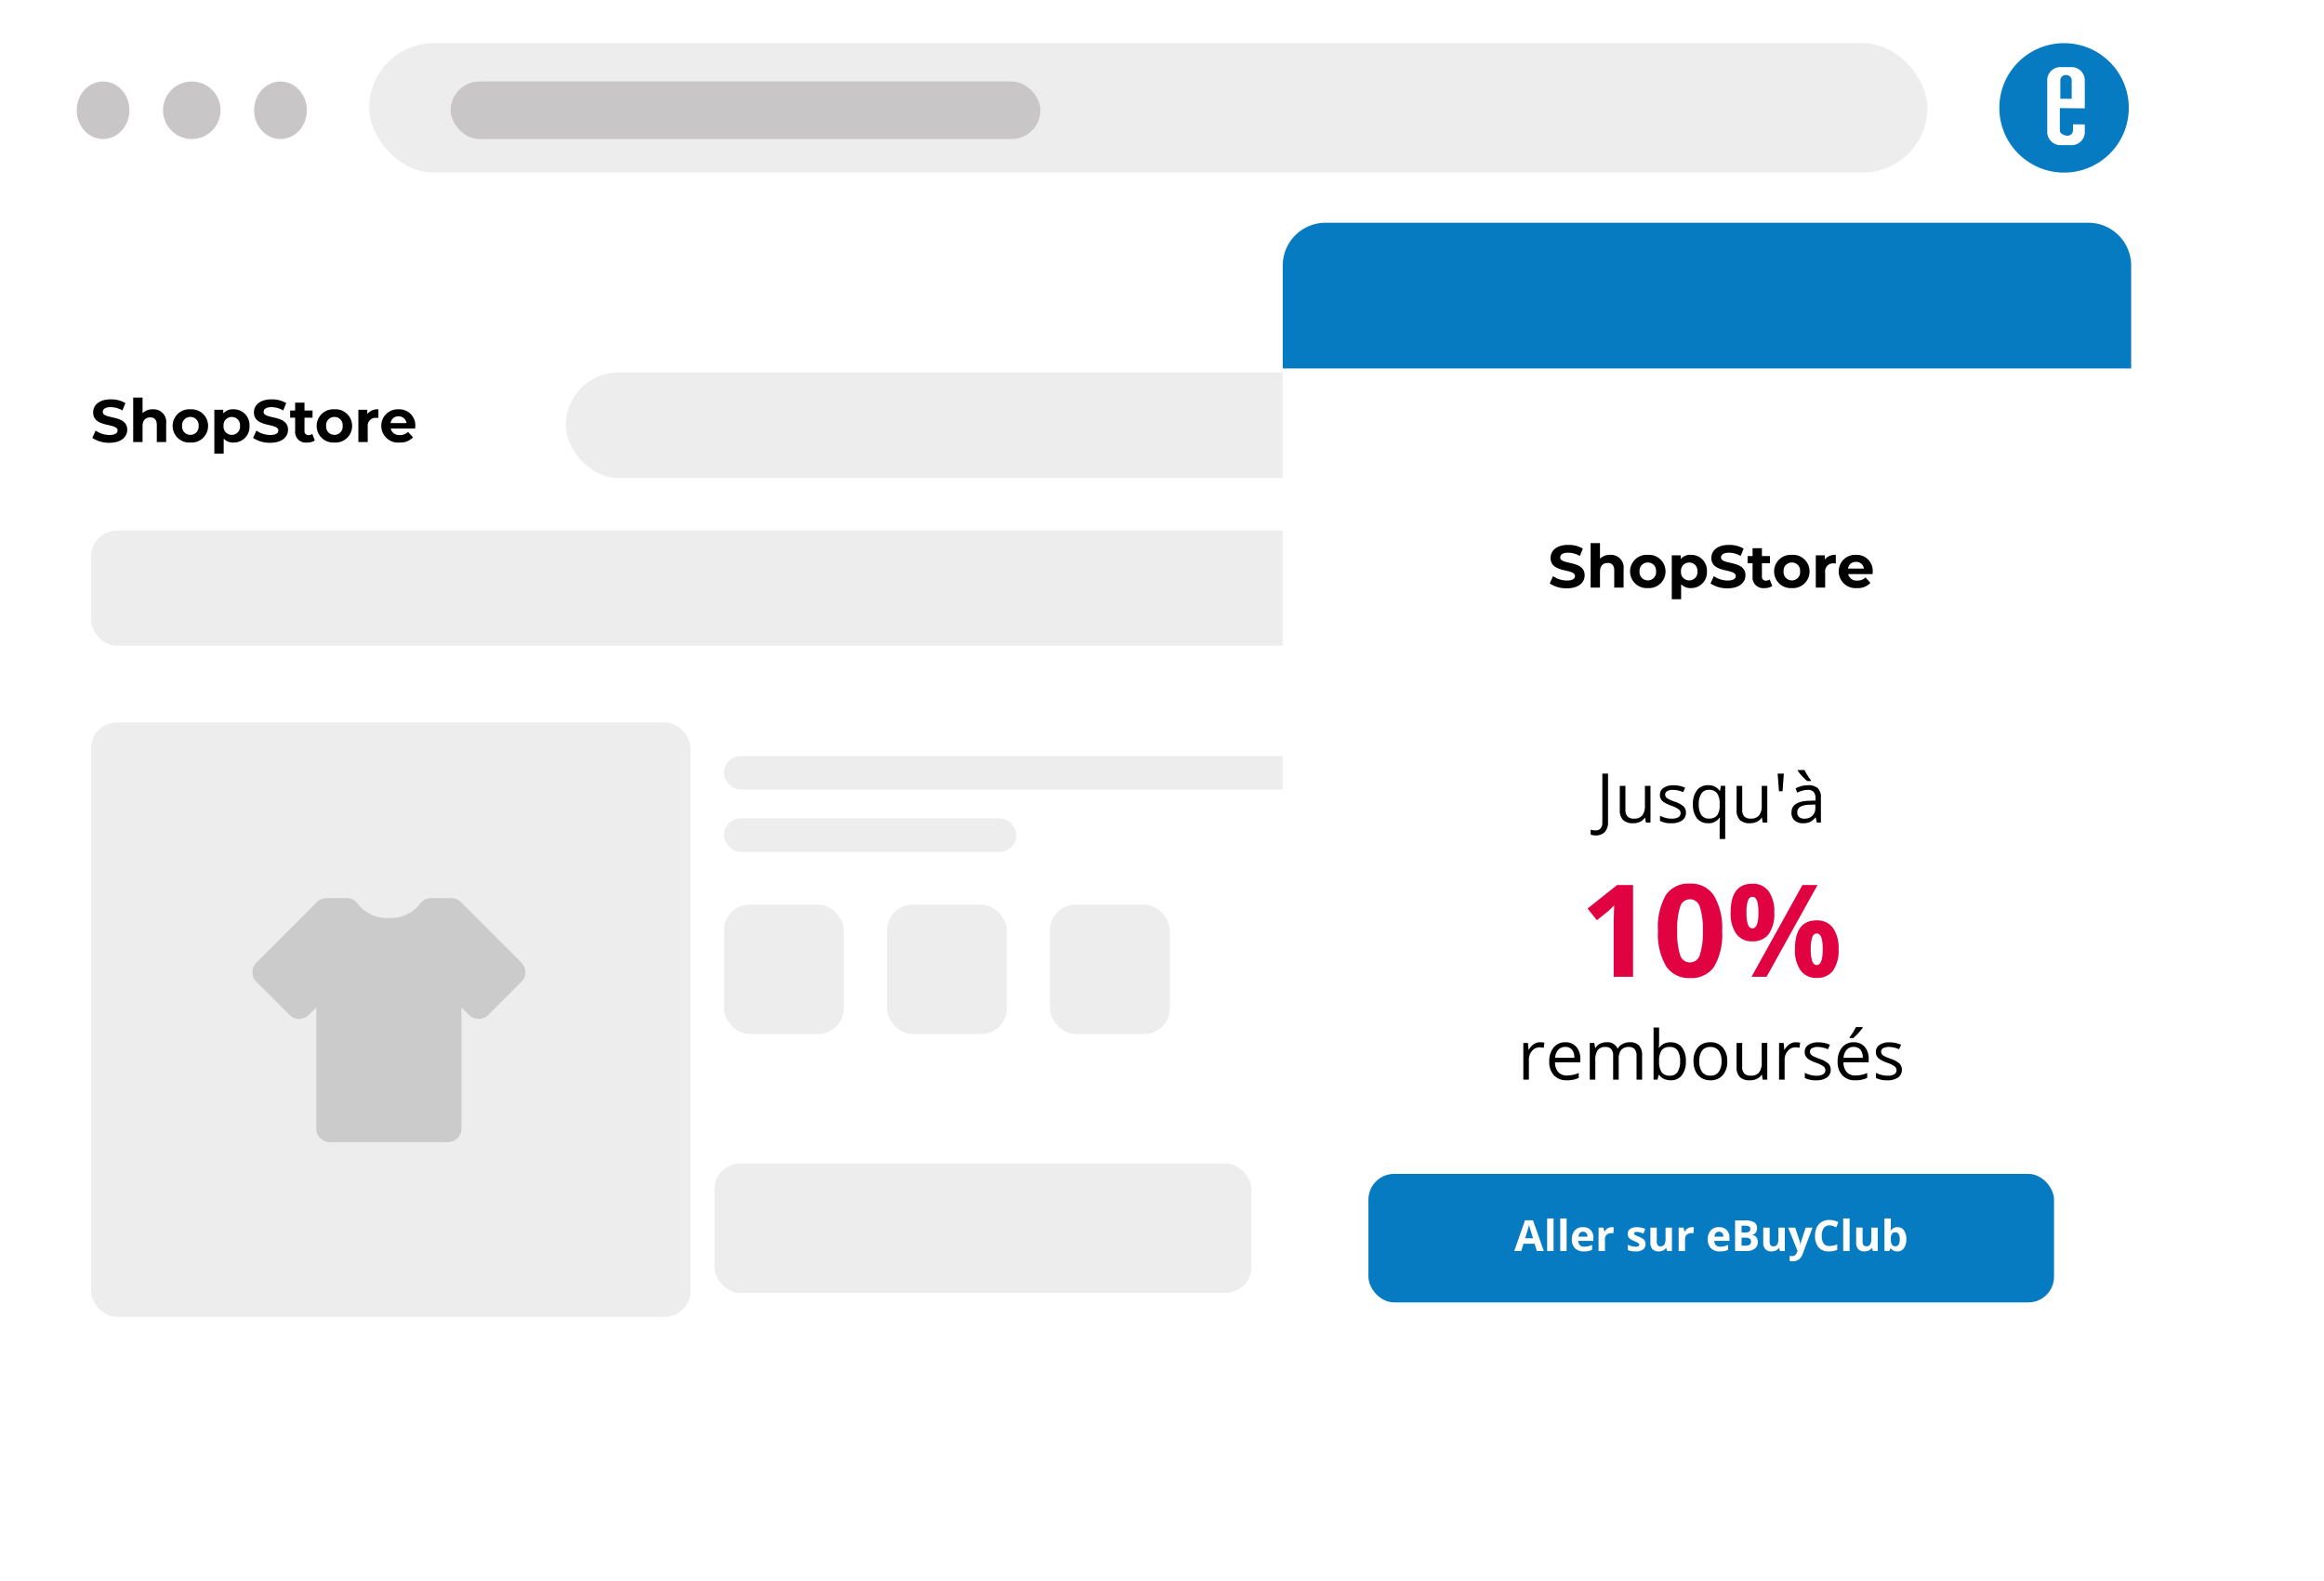 <svg xmlns="http://www.w3.org/2000/svg" xmlns:xlink="http://www.w3.org/1999/xlink" width="271.174" height="184.495" viewBox="0 0 271.174 184.495">
  <defs>
    <filter id="Rectangle_454" x="127.174" y="3.495" width="144" height="181" filterUnits="userSpaceOnUse">
      <feOffset input="SourceAlpha"/>
      <feGaussianBlur stdDeviation="7.5" result="blur"/>
      <feFlood flood-opacity="0.161"/>
      <feComposite operator="in" in2="blur"/>
      <feComposite in="SourceGraphic"/>
    </filter>
    <filter id="Rectangle_456" x="164.674" y="42.995" width="69" height="47" filterUnits="userSpaceOnUse">
      <feOffset input="SourceAlpha"/>
      <feGaussianBlur stdDeviation="3" result="blur-2"/>
      <feFlood flood-opacity="0.161"/>
      <feComposite operator="in" in2="blur-2"/>
      <feComposite in="SourceGraphic"/>
    </filter>
  </defs>
  <g id="toolbar-modale-icone" transform="translate(-891.714 -299.769)">
    <rect id="Rectangle_2" data-name="Rectangle 2" width="257.347" height="173.989" rx="6" transform="translate(891.714 299.769)" fill="#fff"/>
    <path id="Rectangle_3" data-name="Rectangle 3" d="M6,0H251.347a6,6,0,0,1,6,6V26.294a0,0,0,0,1,0,0H0a0,0,0,0,1,0,0V6A6,6,0,0,1,6,0Z" transform="translate(891.714 299.769)" fill="#fff"/>
    <circle id="Ellipse_160" data-name="Ellipse 160" cx="7.553" cy="7.553" r="7.553" transform="translate(1125.005 304.805)" fill="#077bc2"/>
    <rect id="Rectangle_4" data-name="Rectangle 4" width="181.821" height="15.105" rx="7.553" transform="translate(934.791 304.805)" fill="#ededed"/>
    <ellipse id="Ellipse_161" data-name="Ellipse 161" cx="3.077" cy="3.357" rx="3.077" ry="3.357" transform="translate(921.365 309.28)" fill="#c8c6c6"/>
    <circle id="Ellipse_162" data-name="Ellipse 162" cx="3.357" cy="3.357" r="3.357" transform="translate(910.735 309.28)" fill="#c8c6c6"/>
    <ellipse id="Ellipse_163" data-name="Ellipse 163" cx="3.077" cy="3.357" rx="3.077" ry="3.357" transform="translate(900.665 309.28)" fill="#c8c6c6"/>
    <rect id="Rectangle_5" data-name="Rectangle 5" width="68.812" height="6.713" rx="3.357" transform="translate(944.302 309.28)" fill="#c8c6c6"/>
    <rect id="Rectangle_8" data-name="Rectangle 8" width="53.148" height="26.294" rx="3" transform="translate(1083.046 369.701)" fill="#ededed"/>
    <rect id="Rectangle_11" data-name="Rectangle 11" width="174.549" height="13.427" rx="3" transform="translate(902.343 361.701)" fill="#ededed"/>
    <rect id="Rectangle_18" data-name="Rectangle 18" width="178.465" height="12.308" rx="6.154" transform="translate(957.729 343.239)" fill="#ededed"/>
    <rect id="Rectangle_12" data-name="Rectangle 12" width="13.986" height="15.105" rx="3" transform="translate(976.191 405.338)" fill="#ededed"/>
    <rect id="Rectangle_16" data-name="Rectangle 16" width="73.288" height="3.916" rx="1.958" transform="translate(976.191 387.995)" fill="#ededed"/>
    <rect id="Rectangle_17" data-name="Rectangle 17" width="34.126" height="3.916" rx="1.958" transform="translate(976.191 395.268)" fill="#ededed"/>
    <rect id="Rectangle_15" data-name="Rectangle 15" width="69.931" height="69.372" rx="3" transform="translate(902.343 384.079)" fill="#ededed"/>
    <rect id="Rectangle_13" data-name="Rectangle 13" width="13.986" height="15.105" rx="3" transform="translate(995.212 405.338)" fill="#ededed"/>
    <rect id="Rectangle_22" data-name="Rectangle 22" width="13.986" height="15.105" rx="3" transform="translate(1014.233 405.338)" fill="#ededed"/>
    <rect id="Rectangle_14" data-name="Rectangle 14" width="62.658" height="15.105" rx="3" transform="translate(975.072 435.548)" fill="#ededed"/>
    <rect id="Rectangle_9" data-name="Rectangle 9" width="53.148" height="26.294" rx="3" transform="translate(1083.046 400.471)" fill="#ededed"/>
    <rect id="Rectangle_10" data-name="Rectangle 10" width="53.148" height="25.735" rx="3" transform="translate(1083.046 431.8)" fill="#ededed"/>
    <g id="black" transform="translate(921.169 404.583)">
      <g id="Groupe_1548" data-name="Groupe 1548" transform="translate(0 0)">
        <path id="Tracé_1817" data-name="Tracé 1817" d="M23.616,4.118l-.4.4v-.4H21.256a5.828,5.828,0,0,1-4.92,2.312,5.827,5.827,0,0,1-4.919-2.312H9.455v.4l-.4-.4L2,11.178,5.859,15.04l3.6-3.6V29.429H23.216V11.444l3.6,3.6,3.859-3.863Z" transform="translate(-0.413 -2.531)" fill="#cbcbcb"/>
        <path id="Tracé_1818" data-name="Tracé 1818" d="M22.8,30.6H9.041a1.587,1.587,0,0,1-1.587-1.587V14.861l-.887.887a1.584,1.584,0,0,1-1.123.465h0a1.589,1.589,0,0,1-1.123-.465L.463,11.886a1.588,1.588,0,0,1,0-2.243L7.52,2.583a1.6,1.6,0,0,1,1.321-.452,1.67,1.67,0,0,1,.2-.013H11a1.587,1.587,0,0,1,1.332.724A4.283,4.283,0,0,0,15.922,4.43,4.285,4.285,0,0,0,19.51,2.842a1.586,1.586,0,0,1,1.332-.724H22.8a1.52,1.52,0,0,1,.2.013,1.63,1.63,0,0,1,.2-.013h0a1.59,1.59,0,0,1,1.123.465L31.38,9.642a1.588,1.588,0,0,1,0,2.243l-3.859,3.863a1.587,1.587,0,0,1-1.122.465h0a1.583,1.583,0,0,1-1.122-.464l-.888-.888V29.015A1.587,1.587,0,0,1,22.8,30.6ZM10.628,27.429H21.216v-16.4a1.586,1.586,0,0,1,2.708-1.122L26.4,12.382l1.617-1.618L22.938,5.685A1.557,1.557,0,0,1,22.2,5.57a1.582,1.582,0,0,1-.446-.278h-.136A7.69,7.69,0,0,1,15.922,7.6a7.691,7.691,0,0,1-5.693-2.312h-.136a1.585,1.585,0,0,1-.445.278,1.62,1.62,0,0,1-.743.115l-5.077,5.08,1.617,1.618L7.918,9.909a1.587,1.587,0,0,1,2.709,1.122v16.4Z" transform="translate(0.001 -2.118)" fill="#cbcbcb"/>
      </g>
    </g>
    <path id="Tracé_7555" data-name="Tracé 7555" d="M-16.863.084c1.4,0,2.079-.7,2.079-1.519,0-1.8-2.849-1.176-2.849-2.079,0-.308.259-.56.931-.56a2.767,2.767,0,0,1,1.358.385l.35-.861a3.287,3.287,0,0,0-1.7-.434c-1.393,0-2.065.693-2.065,1.526,0,1.82,2.849,1.19,2.849,2.107,0,.3-.273.525-.945.525a2.882,2.882,0,0,1-1.617-.511l-.385.854A3.493,3.493,0,0,0-16.863.084Zm5.068-3.906a1.655,1.655,0,0,0-1.2.448v-1.82h-1.092V0h1.092V-1.862c0-.693.378-1.015.9-1.015.483,0,.763.28.763.889V0h1.092V-2.156A1.476,1.476,0,0,0-11.795-3.822ZM-7.413.056A1.933,1.933,0,0,0-5.348-1.883,1.933,1.933,0,0,0-7.413-3.822,1.939,1.939,0,0,0-9.485-1.883,1.939,1.939,0,0,0-7.413.056Zm0-.9a.956.956,0,0,1-.966-1.043.956.956,0,0,1,.966-1.043.95.95,0,0,1,.959,1.043A.95.95,0,0,1-7.413-.84Zm5.019-2.982a1.463,1.463,0,0,0-1.183.49v-.434H-4.62V1.358h1.092V-.4A1.462,1.462,0,0,0-2.394.056,1.829,1.829,0,0,0-.518-1.883,1.829,1.829,0,0,0-2.394-3.822ZM-2.583-.84a.95.95,0,0,1-.959-1.043.95.95,0,0,1,.959-1.043.95.95,0,0,1,.959,1.043A.95.95,0,0,1-2.583-.84ZM1.9.084c1.4,0,2.079-.7,2.079-1.519,0-1.8-2.849-1.176-2.849-2.079,0-.308.259-.56.931-.56a2.767,2.767,0,0,1,1.358.385l.35-.861a3.287,3.287,0,0,0-1.7-.434C.672-4.984,0-4.291,0-3.458c0,1.82,2.849,1.19,2.849,2.107,0,.3-.273.525-.945.525A2.882,2.882,0,0,1,.287-1.337L-.1-.483A3.493,3.493,0,0,0,1.9.084ZM6.811-.952a.736.736,0,0,1-.441.14.439.439,0,0,1-.469-.5V-2.842h.938v-.84H5.9V-4.6H4.809v.917H4.228v.84h.581V-1.3A1.242,1.242,0,0,0,6.216.056a1.561,1.561,0,0,0,.889-.238ZM9.394.056a1.933,1.933,0,0,0,2.065-1.939A1.933,1.933,0,0,0,9.394-3.822,1.939,1.939,0,0,0,7.322-1.883,1.939,1.939,0,0,0,9.394.056Zm0-.9a.956.956,0,0,1-.966-1.043.956.956,0,0,1,.966-1.043.95.95,0,0,1,.959,1.043A.95.95,0,0,1,9.394-.84ZM13.23-3.269v-.5H12.187V0h1.092V-1.778a.925.925,0,0,1,1-1.05c.084,0,.154.007.245.014V-3.822A1.52,1.52,0,0,0,13.23-3.269Zm5.6,1.4a1.864,1.864,0,0,0-1.96-1.953,1.917,1.917,0,0,0-2.009,1.939A1.955,1.955,0,0,0,17.01.056a1.972,1.972,0,0,0,1.554-.609l-.581-.63a1.277,1.277,0,0,1-.945.364,1,1,0,0,1-1.078-.756h2.849C18.816-1.666,18.83-1.785,18.83-1.869ZM16.877-3a.9.9,0,0,1,.924.784H15.946A.892.892,0,0,1,16.877-3Z" transform="translate(921.343 351.358)"/>
    <path id="Tracé_7015" data-name="Tracé 7015" d="M5.677,7.772,4.306,7.758,4.3,8.5a.627.627,0,0,1-.662.587c-.366,0-.87-.267-.87-.591V5.867l2.909.03V2.489A1.56,1.56,0,0,0,4,1.086l-1.024,0A1.552,1.552,0,0,0,1.3,2.481l0,6.308a1.561,1.561,0,0,0,1.676,1.4l1.024,0A1.552,1.552,0,0,0,5.677,8.8ZM3.488,2.008A.631.631,0,0,1,4.15,2.6V4.78l-1.324,0V2.595A.627.627,0,0,1,3.488,2.008Z" transform="translate(1129.298 306.517)" fill="#fff"/>
    <g transform="matrix(1, 0, 0, 1, 891.71, 299.77)" filter="url(#Rectangle_454)">
      <rect id="Rectangle_454-2" data-name="Rectangle 454" width="99" height="136" rx="5" transform="translate(149.67 25.99)" fill="#fff"/>
    </g>
    <path id="Rectangle_455" data-name="Rectangle 455" d="M5,0H94a5,5,0,0,1,5,5V17a0,0,0,0,1,0,0H0a0,0,0,0,1,0,0V5A5,5,0,0,1,5,0Z" transform="translate(1041.388 325.764)" fill="#077bc2"/>
    <g transform="matrix(1, 0, 0, 1, 891.71, 299.77)" filter="url(#Rectangle_456)">
      <rect id="Rectangle_456-2" data-name="Rectangle 456" width="51" height="29" transform="translate(173.67 51.99)" fill="#fff"/>
    </g>
    <path id="Tracé_7562" data-name="Tracé 7562" d="M-13.494,1.5a1.31,1.31,0,0,1-.578-.105V.832a2.122,2.122,0,0,0,.578.078.732.732,0,0,0,.588-.234,1.009,1.009,0,0,0,.2-.676V-5.711h.664V-.055a1.638,1.638,0,0,1-.375,1.15A1.391,1.391,0,0,1-13.494,1.5Zm3.48-5.785V-1.5a1.117,1.117,0,0,0,.238.781.971.971,0,0,0,.746.258,1.217,1.217,0,0,0,.982-.367,1.852,1.852,0,0,0,.311-1.2v-2.25h.648V0h-.535l-.094-.574h-.035A1.292,1.292,0,0,1-8.3-.09a1.858,1.858,0,0,1-.807.168,1.637,1.637,0,0,1-1.17-.371A1.58,1.58,0,0,1-10.67-1.48v-2.8Zm7.063,3.113A1.072,1.072,0,0,1-3.4-.246a2.093,2.093,0,0,1-1.25.324,2.718,2.718,0,0,1-1.328-.27v-.6a3.212,3.212,0,0,0,.662.246,2.765,2.765,0,0,0,.682.09A1.546,1.546,0,0,0-3.85-.619a.536.536,0,0,0,.273-.494.536.536,0,0,0-.217-.428,3.41,3.41,0,0,0-.846-.42,4.586,4.586,0,0,1-.85-.389,1.161,1.161,0,0,1-.375-.377.983.983,0,0,1-.123-.5.961.961,0,0,1,.426-.826,1.984,1.984,0,0,1,1.168-.3,3.417,3.417,0,0,1,1.352.281l-.23.527a3.1,3.1,0,0,0-1.168-.266,1.344,1.344,0,0,0-.7.145.447.447,0,0,0-.234.4.485.485,0,0,0,.088.293A.867.867,0,0,0-5-2.75a6.329,6.329,0,0,0,.75.316,2.8,2.8,0,0,1,1.029.559A.985.985,0,0,1-2.951-1.168Zm2.672.7A1.178,1.178,0,0,0,.666-.812,1.883,1.883,0,0,0,.982-1.984v-.145a2.141,2.141,0,0,0-.3-1.293,1.142,1.142,0,0,0-.965-.395.992.992,0,0,0-.873.443,2.2,2.2,0,0,0-.3,1.252,2.129,2.129,0,0,0,.3,1.232A1.013,1.013,0,0,0-.279-.465Zm-.1.543A1.562,1.562,0,0,1-1.67-.5a2.541,2.541,0,0,1-.465-1.625A2.573,2.573,0,0,1-1.666-3.77a1.573,1.573,0,0,1,1.3-.59A1.559,1.559,0,0,1,.99-3.7h.035l.094-.586h.512v6.2H.982V.09a4.363,4.363,0,0,1,.043-.664H.975A1.531,1.531,0,0,1-.377.078ZM3.615-4.281V-1.5a1.117,1.117,0,0,0,.238.781A.971.971,0,0,0,4.6-.465a1.217,1.217,0,0,0,.982-.367,1.852,1.852,0,0,0,.311-1.2v-2.25h.648V0H6.006L5.912-.574H5.877a1.292,1.292,0,0,1-.553.484,1.858,1.858,0,0,1-.807.168,1.637,1.637,0,0,1-1.17-.371A1.58,1.58,0,0,1,2.959-1.48v-2.8Zm4.859-1.43L8.318-3.648h-.41l-.16-2.062ZM12.318,0l-.129-.609h-.031a1.8,1.8,0,0,1-.639.545,1.947,1.947,0,0,1-.795.143,1.43,1.43,0,0,1-1-.328,1.2,1.2,0,0,1-.361-.934q0-1.3,2.074-1.359l.727-.023v-.266a1.085,1.085,0,0,0-.217-.744.892.892,0,0,0-.693-.24,2.825,2.825,0,0,0-1.211.328l-.2-.5a3.047,3.047,0,0,1,.693-.27,3,3,0,0,1,.756-.1,1.631,1.631,0,0,1,1.135.34,1.419,1.419,0,0,1,.369,1.09V0ZM10.854-.457A1.316,1.316,0,0,0,11.8-.789a1.228,1.228,0,0,0,.346-.93v-.387l-.648.027a2.359,2.359,0,0,0-1.115.24.724.724,0,0,0-.342.662.668.668,0,0,0,.213.535A.884.884,0,0,0,10.854-.457Zm.77-4.391h-.43a5.837,5.837,0,0,1-.6-.578,4.662,4.662,0,0,1-.5-.621v-.082h.793a5.7,5.7,0,0,0,.348.623,5.432,5.432,0,0,0,.395.561Z" transform="translate(1091.388 395.764)"/>
    <rect id="Rectangle_457" data-name="Rectangle 457" width="80" height="15" rx="3" transform="translate(1051.388 436.764)" fill="#077bc2"/>
    <path id="Tracé_7561" data-name="Tracé 7561" d="M-9.122,0h-2.263V-6.2l.022-1.018.037-1.113q-.564.564-.784.74l-1.23.989-1.091-1.362,3.45-2.747h1.86ZM1.271-5.354A7.464,7.464,0,0,1,.352-1.2,3.189,3.189,0,0,1-2.479.146,3.153,3.153,0,0,1-5.273-1.245a7.358,7.358,0,0,1-.941-4.109A7.535,7.535,0,0,1-5.3-9.532a3.176,3.176,0,0,1,2.82-1.344A3.161,3.161,0,0,1,.322-9.47,7.373,7.373,0,0,1,1.271-5.354Zm-5.237,0a8.331,8.331,0,0,0,.341,2.823,1.179,1.179,0,0,0,1.146.853,1.191,1.191,0,0,0,1.143-.864A8.1,8.1,0,0,0-.985-5.354,8.076,8.076,0,0,0-1.34-8.185a1.193,1.193,0,0,0-1.139-.861,1.183,1.183,0,0,0-1.143.861A8.316,8.316,0,0,0-3.966-5.354ZM4.113-7.5a4.367,4.367,0,0,0,.165,1.388q.165.458.531.458.7,0,.7-1.846t-.7-1.831q-.366,0-.531.45A4.3,4.3,0,0,0,4.113-7.5Zm3.245-.015a4.108,4.108,0,0,1-.652,2.531,2.265,2.265,0,0,1-1.912.846,2.207,2.207,0,0,1-1.868-.868,4.09,4.09,0,0,1-.659-2.509q0-3.347,2.527-3.347a2.248,2.248,0,0,1,1.9.868A4.018,4.018,0,0,1,7.357-7.515ZM12.4-10.708,6.456,0H4.7l5.94-10.708Zm-.784,7.485a4.367,4.367,0,0,0,.165,1.388q.165.458.531.458.7,0,.7-1.846t-.7-1.831q-.366,0-.531.45A4.3,4.3,0,0,0,11.613-3.223Zm3.245-.015a4.094,4.094,0,0,1-.652,2.523,2.265,2.265,0,0,1-1.912.846,2.207,2.207,0,0,1-1.868-.868,4.076,4.076,0,0,1-.659-2.5q0-3.347,2.527-3.347a2.248,2.248,0,0,1,1.9.868A4.018,4.018,0,0,1,14.857-3.237Z" transform="translate(1091.388 413.764)" fill="#e10241"/>
    <path id="Tracé_7563" data-name="Tracé 7563" d="M-19.973-4.359a2.537,2.537,0,0,1,.512.047l-.09.6a2.209,2.209,0,0,0-.469-.059,1.141,1.141,0,0,0-.889.422A1.538,1.538,0,0,0-21.277-2.3V0h-.648V-4.281h.535l.074.793h.031a1.882,1.882,0,0,1,.574-.645A1.293,1.293,0,0,1-19.973-4.359ZM-16.852.078A1.967,1.967,0,0,1-18.35-.5,2.238,2.238,0,0,1-18.9-2.105a2.482,2.482,0,0,1,.51-1.645,1.693,1.693,0,0,1,1.369-.609,1.615,1.615,0,0,1,1.273.529,2.029,2.029,0,0,1,.469,1.4v.41h-2.949a1.7,1.7,0,0,0,.381,1.145,1.317,1.317,0,0,0,1.018.391,3.448,3.448,0,0,0,1.367-.289V-.2a3.432,3.432,0,0,1-.65.213A3.655,3.655,0,0,1-16.852.078Zm-.176-3.895a1.059,1.059,0,0,0-.822.336,1.549,1.549,0,0,0-.361.93h2.238a1.426,1.426,0,0,0-.273-.939A.962.962,0,0,0-17.027-3.816ZM-8.715,0V-2.785a1.156,1.156,0,0,0-.219-.768.846.846,0,0,0-.68-.256,1.1,1.1,0,0,0-.895.348,1.652,1.652,0,0,0-.289,1.07V0h-.648V-2.785a1.156,1.156,0,0,0-.219-.768.851.851,0,0,0-.684-.256,1.059,1.059,0,0,0-.893.365,1.977,1.977,0,0,0-.283,1.2V0h-.648V-4.281h.527l.105.586h.031a1.274,1.274,0,0,1,.518-.488,1.581,1.581,0,0,1,.748-.176,1.272,1.272,0,0,1,1.313.727h.031a1.365,1.365,0,0,1,.555-.531,1.721,1.721,0,0,1,.828-.2,1.45,1.45,0,0,1,1.088.373,1.669,1.669,0,0,1,.361,1.193V0Zm3.977-4.352a1.592,1.592,0,0,1,1.311.576,2.529,2.529,0,0,1,.467,1.631A2.547,2.547,0,0,1-3.432-.506,1.585,1.585,0,0,1-4.738.078,1.853,1.853,0,0,1-5.5-.076a1.436,1.436,0,0,1-.58-.475h-.047L-6.266,0H-6.73V-6.078h.648V-4.6q0,.5-.031.891h.031A1.539,1.539,0,0,1-4.738-4.352Zm-.094.543a1.132,1.132,0,0,0-.957.381,2.148,2.148,0,0,0-.293,1.283,2.143,2.143,0,0,0,.3,1.291,1.144,1.144,0,0,0,.965.389A1,1,0,0,0-3.926-.9a2.239,2.239,0,0,0,.293-1.252A2.151,2.151,0,0,0-3.926-3.4,1.038,1.038,0,0,0-4.832-3.809Zm6.7,1.664A2.362,2.362,0,0,1,1.34-.51,1.857,1.857,0,0,1-.117.078a1.93,1.93,0,0,1-1.02-.27,1.779,1.779,0,0,1-.687-.773,2.7,2.7,0,0,1-.242-1.18,2.358,2.358,0,0,1,.523-1.631A1.851,1.851,0,0,1-.09-4.359a1.811,1.811,0,0,1,1.428.6A2.352,2.352,0,0,1,1.867-2.145Zm-3.262,0a2.032,2.032,0,0,0,.328,1.25A1.139,1.139,0,0,0-.1-.465,1.147,1.147,0,0,0,.865-.893,2.022,2.022,0,0,0,1.2-2.145a1.989,1.989,0,0,0-.33-1.24,1.16,1.16,0,0,0-.975-.424,1.141,1.141,0,0,0-.961.418A2.011,2.011,0,0,0-1.395-2.145ZM3.613-4.281V-1.5a1.117,1.117,0,0,0,.238.781A.971.971,0,0,0,4.6-.465,1.217,1.217,0,0,0,5.58-.832a1.852,1.852,0,0,0,.311-1.2v-2.25h.648V0H6L5.91-.574H5.875a1.292,1.292,0,0,1-.553.484,1.858,1.858,0,0,1-.807.168,1.637,1.637,0,0,1-1.17-.371A1.58,1.58,0,0,1,2.957-1.48v-2.8Zm6.254-.078a2.537,2.537,0,0,1,.512.047l-.09.6A2.209,2.209,0,0,0,9.82-3.77a1.141,1.141,0,0,0-.889.422A1.538,1.538,0,0,0,8.563-2.3V0H7.914V-4.281h.535l.074.793h.031a1.882,1.882,0,0,1,.574-.645A1.293,1.293,0,0,1,9.867-4.359Zm4.074,3.191a1.072,1.072,0,0,1-.445.922,2.093,2.093,0,0,1-1.25.324,2.718,2.718,0,0,1-1.328-.27v-.6a3.212,3.212,0,0,0,.662.246,2.765,2.765,0,0,0,.682.09,1.546,1.546,0,0,0,.781-.162.536.536,0,0,0,.273-.494.536.536,0,0,0-.217-.428,3.41,3.41,0,0,0-.846-.42,4.586,4.586,0,0,1-.85-.389,1.161,1.161,0,0,1-.375-.377.983.983,0,0,1-.123-.5.961.961,0,0,1,.426-.826,1.984,1.984,0,0,1,1.168-.3,3.417,3.417,0,0,1,1.352.281l-.23.527a3.1,3.1,0,0,0-1.168-.266,1.344,1.344,0,0,0-.7.145.447.447,0,0,0-.234.4.485.485,0,0,0,.088.293.867.867,0,0,0,.283.23,6.329,6.329,0,0,0,.75.316,2.8,2.8,0,0,1,1.029.559A.985.985,0,0,1,13.941-1.168ZM16.8.078a1.967,1.967,0,0,1-1.5-.578,2.238,2.238,0,0,1-.549-1.605,2.482,2.482,0,0,1,.51-1.645,1.693,1.693,0,0,1,1.369-.609,1.615,1.615,0,0,1,1.273.529,2.029,2.029,0,0,1,.469,1.4v.41H15.43a1.7,1.7,0,0,0,.381,1.145,1.317,1.317,0,0,0,1.018.391A3.448,3.448,0,0,0,18.2-.777V-.2a3.431,3.431,0,0,1-.65.213A3.655,3.655,0,0,1,16.8.078Zm-.176-3.895a1.059,1.059,0,0,0-.822.336,1.549,1.549,0,0,0-.361.93h2.238a1.426,1.426,0,0,0-.273-.939A.962.962,0,0,0,16.629-3.816Zm-.48-1.129q.188-.242.4-.586a6.706,6.706,0,0,0,.342-.6h.789v.082a5.774,5.774,0,0,1-.512.625,5.81,5.81,0,0,1-.59.574h-.434Zm6.1,3.777a1.072,1.072,0,0,1-.445.922,2.093,2.093,0,0,1-1.25.324,2.718,2.718,0,0,1-1.328-.27v-.6a3.212,3.212,0,0,0,.662.246,2.765,2.765,0,0,0,.682.09,1.546,1.546,0,0,0,.781-.162.536.536,0,0,0,.273-.494.536.536,0,0,0-.217-.428,3.41,3.41,0,0,0-.846-.42,4.586,4.586,0,0,1-.85-.389,1.161,1.161,0,0,1-.375-.377.983.983,0,0,1-.123-.5.961.961,0,0,1,.426-.826,1.984,1.984,0,0,1,1.168-.3,3.417,3.417,0,0,1,1.352.281l-.23.527a3.1,3.1,0,0,0-1.168-.266,1.344,1.344,0,0,0-.7.145.447.447,0,0,0-.234.4.485.485,0,0,0,.088.293.867.867,0,0,0,.283.23,6.329,6.329,0,0,0,.75.316,2.8,2.8,0,0,1,1.029.559A.985.985,0,0,1,22.246-1.168Z" transform="translate(1091.388 425.764)"/>
    <path id="Tracé_7556" data-name="Tracé 7556" d="M-16.863.084c1.4,0,2.079-.7,2.079-1.519,0-1.8-2.849-1.176-2.849-2.079,0-.308.259-.56.931-.56a2.767,2.767,0,0,1,1.358.385l.35-.861a3.287,3.287,0,0,0-1.7-.434c-1.393,0-2.065.693-2.065,1.526,0,1.82,2.849,1.19,2.849,2.107,0,.3-.273.525-.945.525a2.882,2.882,0,0,1-1.617-.511l-.385.854A3.493,3.493,0,0,0-16.863.084Zm5.068-3.906a1.655,1.655,0,0,0-1.2.448v-1.82h-1.092V0h1.092V-1.862c0-.693.378-1.015.9-1.015.483,0,.763.28.763.889V0h1.092V-2.156A1.476,1.476,0,0,0-11.795-3.822ZM-7.413.056A1.933,1.933,0,0,0-5.348-1.883,1.933,1.933,0,0,0-7.413-3.822,1.939,1.939,0,0,0-9.485-1.883,1.939,1.939,0,0,0-7.413.056Zm0-.9a.956.956,0,0,1-.966-1.043.956.956,0,0,1,.966-1.043.95.95,0,0,1,.959,1.043A.95.95,0,0,1-7.413-.84Zm5.019-2.982a1.463,1.463,0,0,0-1.183.49v-.434H-4.62V1.358h1.092V-.4A1.462,1.462,0,0,0-2.394.056,1.829,1.829,0,0,0-.518-1.883,1.829,1.829,0,0,0-2.394-3.822ZM-2.583-.84a.95.95,0,0,1-.959-1.043.95.95,0,0,1,.959-1.043.95.95,0,0,1,.959,1.043A.95.95,0,0,1-2.583-.84ZM1.9.084c1.4,0,2.079-.7,2.079-1.519,0-1.8-2.849-1.176-2.849-2.079,0-.308.259-.56.931-.56a2.767,2.767,0,0,1,1.358.385l.35-.861a3.287,3.287,0,0,0-1.7-.434C.672-4.984,0-4.291,0-3.458c0,1.82,2.849,1.19,2.849,2.107,0,.3-.273.525-.945.525A2.882,2.882,0,0,1,.287-1.337L-.1-.483A3.493,3.493,0,0,0,1.9.084ZM6.811-.952a.736.736,0,0,1-.441.14.439.439,0,0,1-.469-.5V-2.842h.938v-.84H5.9V-4.6H4.809v.917H4.228v.84h.581V-1.3A1.242,1.242,0,0,0,6.216.056a1.561,1.561,0,0,0,.889-.238ZM9.394.056a1.933,1.933,0,0,0,2.065-1.939A1.933,1.933,0,0,0,9.394-3.822,1.939,1.939,0,0,0,7.322-1.883,1.939,1.939,0,0,0,9.394.056Zm0-.9a.956.956,0,0,1-.966-1.043.956.956,0,0,1,.966-1.043.95.95,0,0,1,.959,1.043A.95.95,0,0,1,9.394-.84ZM13.23-3.269v-.5H12.187V0h1.092V-1.778a.925.925,0,0,1,1-1.05c.084,0,.154.007.245.014V-3.822A1.52,1.52,0,0,0,13.23-3.269Zm5.6,1.4a1.864,1.864,0,0,0-1.96-1.953,1.917,1.917,0,0,0-2.009,1.939A1.955,1.955,0,0,0,17.01.056a1.972,1.972,0,0,0,1.554-.609l-.581-.63a1.277,1.277,0,0,1-.945.364,1,1,0,0,1-1.078-.756h2.849C18.816-1.666,18.83-1.785,18.83-1.869ZM16.877-3a.9.9,0,0,1,.924.784H15.946A.892.892,0,0,1,16.877-3Z" transform="translate(1091.402 368.343)"/>
    <path id="Tracé_7564" data-name="Tracé 7564" d="M-20.352,0l-.259-.85h-1.3L-22.17,0h-.815l1.26-3.584h.925L-19.536,0Zm-.439-1.484q-.359-1.155-.4-1.306t-.065-.239q-.081.312-.461,1.545ZM-18.4,0h-.745V-3.8h.745Zm1.526,0h-.745V-3.8h.745Zm1.912-2.251a.472.472,0,0,0-.371.15.7.7,0,0,0-.154.426h1.045a.621.621,0,0,0-.144-.426A.488.488,0,0,0-14.963-2.251Zm.1,2.3a1.409,1.409,0,0,1-1.03-.364,1.377,1.377,0,0,1-.371-1.03,1.515,1.515,0,0,1,.343-1.061,1.221,1.221,0,0,1,.948-.375,1.2,1.2,0,0,1,.9.33,1.247,1.247,0,0,1,.322.911v.361h-1.76a.717.717,0,0,0,.188.5.661.661,0,0,0,.493.178,2.047,2.047,0,0,0,.466-.051A2.333,2.333,0,0,0-13.9-.72v.576A1.748,1.748,0,0,1-14.316,0,2.632,2.632,0,0,1-14.858.049Zm3.242-2.83a1.2,1.2,0,0,1,.251.022l-.056.7a.853.853,0,0,0-.22-.024A.79.79,0,0,0-12.2-1.9a.662.662,0,0,0-.2.513V0h-.745V-2.729h.564l.11.459h.037a1.026,1.026,0,0,1,.343-.37A.846.846,0,0,1-11.616-2.781Zm3.95,1.97a.751.751,0,0,1-.292.64,1.442,1.442,0,0,1-.873.22,2.741,2.741,0,0,1-.508-.04A1.921,1.921,0,0,1-9.731-.11V-.725a2.6,2.6,0,0,0,.468.164A1.893,1.893,0,0,0-8.806-.5Q-8.4-.5-8.4-.73a.2.2,0,0,0-.054-.143A.779.779,0,0,0-8.64-1q-.132-.07-.352-.162A2.208,2.208,0,0,1-9.454-1.4a.687.687,0,0,1-.215-.258.85.85,0,0,1-.067-.358.648.648,0,0,1,.282-.563,1.374,1.374,0,0,1,.8-.2,2.27,2.27,0,0,1,.959.215l-.225.537q-.205-.088-.383-.144a1.2,1.2,0,0,0-.364-.056q-.33,0-.33.178a.21.21,0,0,0,.106.173,2.888,2.888,0,0,0,.465.217,2.161,2.161,0,0,1,.469.242.715.715,0,0,1,.22.259A.8.8,0,0,1-7.666-.811ZM-5.151,0l-.1-.349h-.039a.786.786,0,0,1-.339.294,1.159,1.159,0,0,1-.5.1.953.953,0,0,1-.725-.258A1.036,1.036,0,0,1-7.1-.95v-1.78h.745v1.594a.766.766,0,0,0,.1.443.382.382,0,0,0,.334.148.5.5,0,0,0,.452-.209,1.3,1.3,0,0,0,.139-.692V-2.729h.745V0Zm2.876-2.781a1.2,1.2,0,0,1,.251.022l-.056.7a.853.853,0,0,0-.22-.024.79.79,0,0,0-.555.183.662.662,0,0,0-.2.513V0H-3.8V-2.729h.564l.11.459h.037a1.026,1.026,0,0,1,.343-.37A.846.846,0,0,1-2.275-2.781ZM.9-2.251A.472.472,0,0,0,.53-2.1a.7.7,0,0,0-.154.426H1.421A.621.621,0,0,0,1.277-2.1.488.488,0,0,0,.9-2.251Zm.1,2.3A1.409,1.409,0,0,1-.024-.315,1.377,1.377,0,0,1-.4-1.345,1.515,1.515,0,0,1-.052-2.406,1.221,1.221,0,0,1,.9-2.781a1.2,1.2,0,0,1,.9.33,1.247,1.247,0,0,1,.322.911v.361H.359a.717.717,0,0,0,.188.5.661.661,0,0,0,.493.178,2.047,2.047,0,0,0,.466-.051A2.333,2.333,0,0,0,1.965-.72v.576A1.748,1.748,0,0,1,1.548,0,2.632,2.632,0,0,1,1.006.049ZM2.783-3.569H3.894A2.141,2.141,0,0,1,5-3.353a.752.752,0,0,1,.343.687.866.866,0,0,1-.15.525.6.6,0,0,1-.4.247v.024a.786.786,0,0,1,.49.283.921.921,0,0,1,.15.552.909.909,0,0,1-.353.762A1.526,1.526,0,0,1,4.119,0H2.783ZM3.54-2.156h.439a.8.8,0,0,0,.446-.1.355.355,0,0,0,.138-.315.315.315,0,0,0-.15-.294.965.965,0,0,0-.475-.089h-.4Zm0,.6v.93h.493a.732.732,0,0,0,.461-.12.442.442,0,0,0,.149-.366q0-.444-.635-.444ZM8.018,0l-.1-.349H7.878a.786.786,0,0,1-.339.294,1.159,1.159,0,0,1-.5.1.953.953,0,0,1-.725-.258A1.036,1.036,0,0,1,6.069-.95v-1.78h.745v1.594a.766.766,0,0,0,.1.443.382.382,0,0,0,.334.148.5.5,0,0,0,.452-.209,1.3,1.3,0,0,0,.139-.692V-2.729h.745V0Zm.962-2.729h.815l.515,1.536a2.131,2.131,0,0,1,.09.474h.015a2.093,2.093,0,0,1,.1-.474l.505-1.536h.8L10.669.349a1.333,1.333,0,0,1-.453.64,1.143,1.143,0,0,1-.687.212A1.728,1.728,0,0,1,9.15,1.16V.569A1.273,1.273,0,0,0,9.443.6.529.529,0,0,0,9.789.48.783.783,0,0,0,10.02.115l.044-.134Zm4.81-.261a.771.771,0,0,0-.662.321,1.494,1.494,0,0,0-.234.895q0,1.194.9,1.194A2.832,2.832,0,0,0,14.7-.769v.635a2.529,2.529,0,0,1-.981.183,1.5,1.5,0,0,1-1.191-.472,2,2,0,0,1-.413-1.356,2.215,2.215,0,0,1,.2-.975A1.465,1.465,0,0,1,12.9-3.4a1.723,1.723,0,0,1,.89-.223,2.4,2.4,0,0,1,1.045.251l-.244.615a4.041,4.041,0,0,0-.4-.166A1.2,1.2,0,0,0,13.789-2.991ZM16.145,0H15.4V-3.8h.745ZM18.86,0l-.1-.349h-.039a.786.786,0,0,1-.339.294,1.159,1.159,0,0,1-.5.1.953.953,0,0,1-.725-.258,1.036,1.036,0,0,1-.244-.741v-1.78h.745v1.594a.766.766,0,0,0,.1.443.382.382,0,0,0,.334.148.5.5,0,0,0,.452-.209,1.3,1.3,0,0,0,.139-.692V-2.729h.745V0Zm2.871-2.781a.883.883,0,0,1,.757.377,1.731,1.731,0,0,1,.273,1.034,1.7,1.7,0,0,1-.282,1.047.913.913,0,0,1-.768.371A.905.905,0,0,1,20.957-.3h-.051l-.125.3h-.569V-3.8h.745v.884q0,.168-.029.54h.029A.861.861,0,0,1,21.731-2.781Zm-.239.6a.47.47,0,0,0-.4.17.974.974,0,0,0-.132.56v.081a1.15,1.15,0,0,0,.131.63.466.466,0,0,0,.414.19.415.415,0,0,0,.365-.211A1.143,1.143,0,0,0,22-1.379a1.083,1.083,0,0,0-.137-.6A.429.429,0,0,0,21.492-2.185Z" transform="translate(1091.388 445.764)" fill="#fff"/>
  </g>
</svg>
